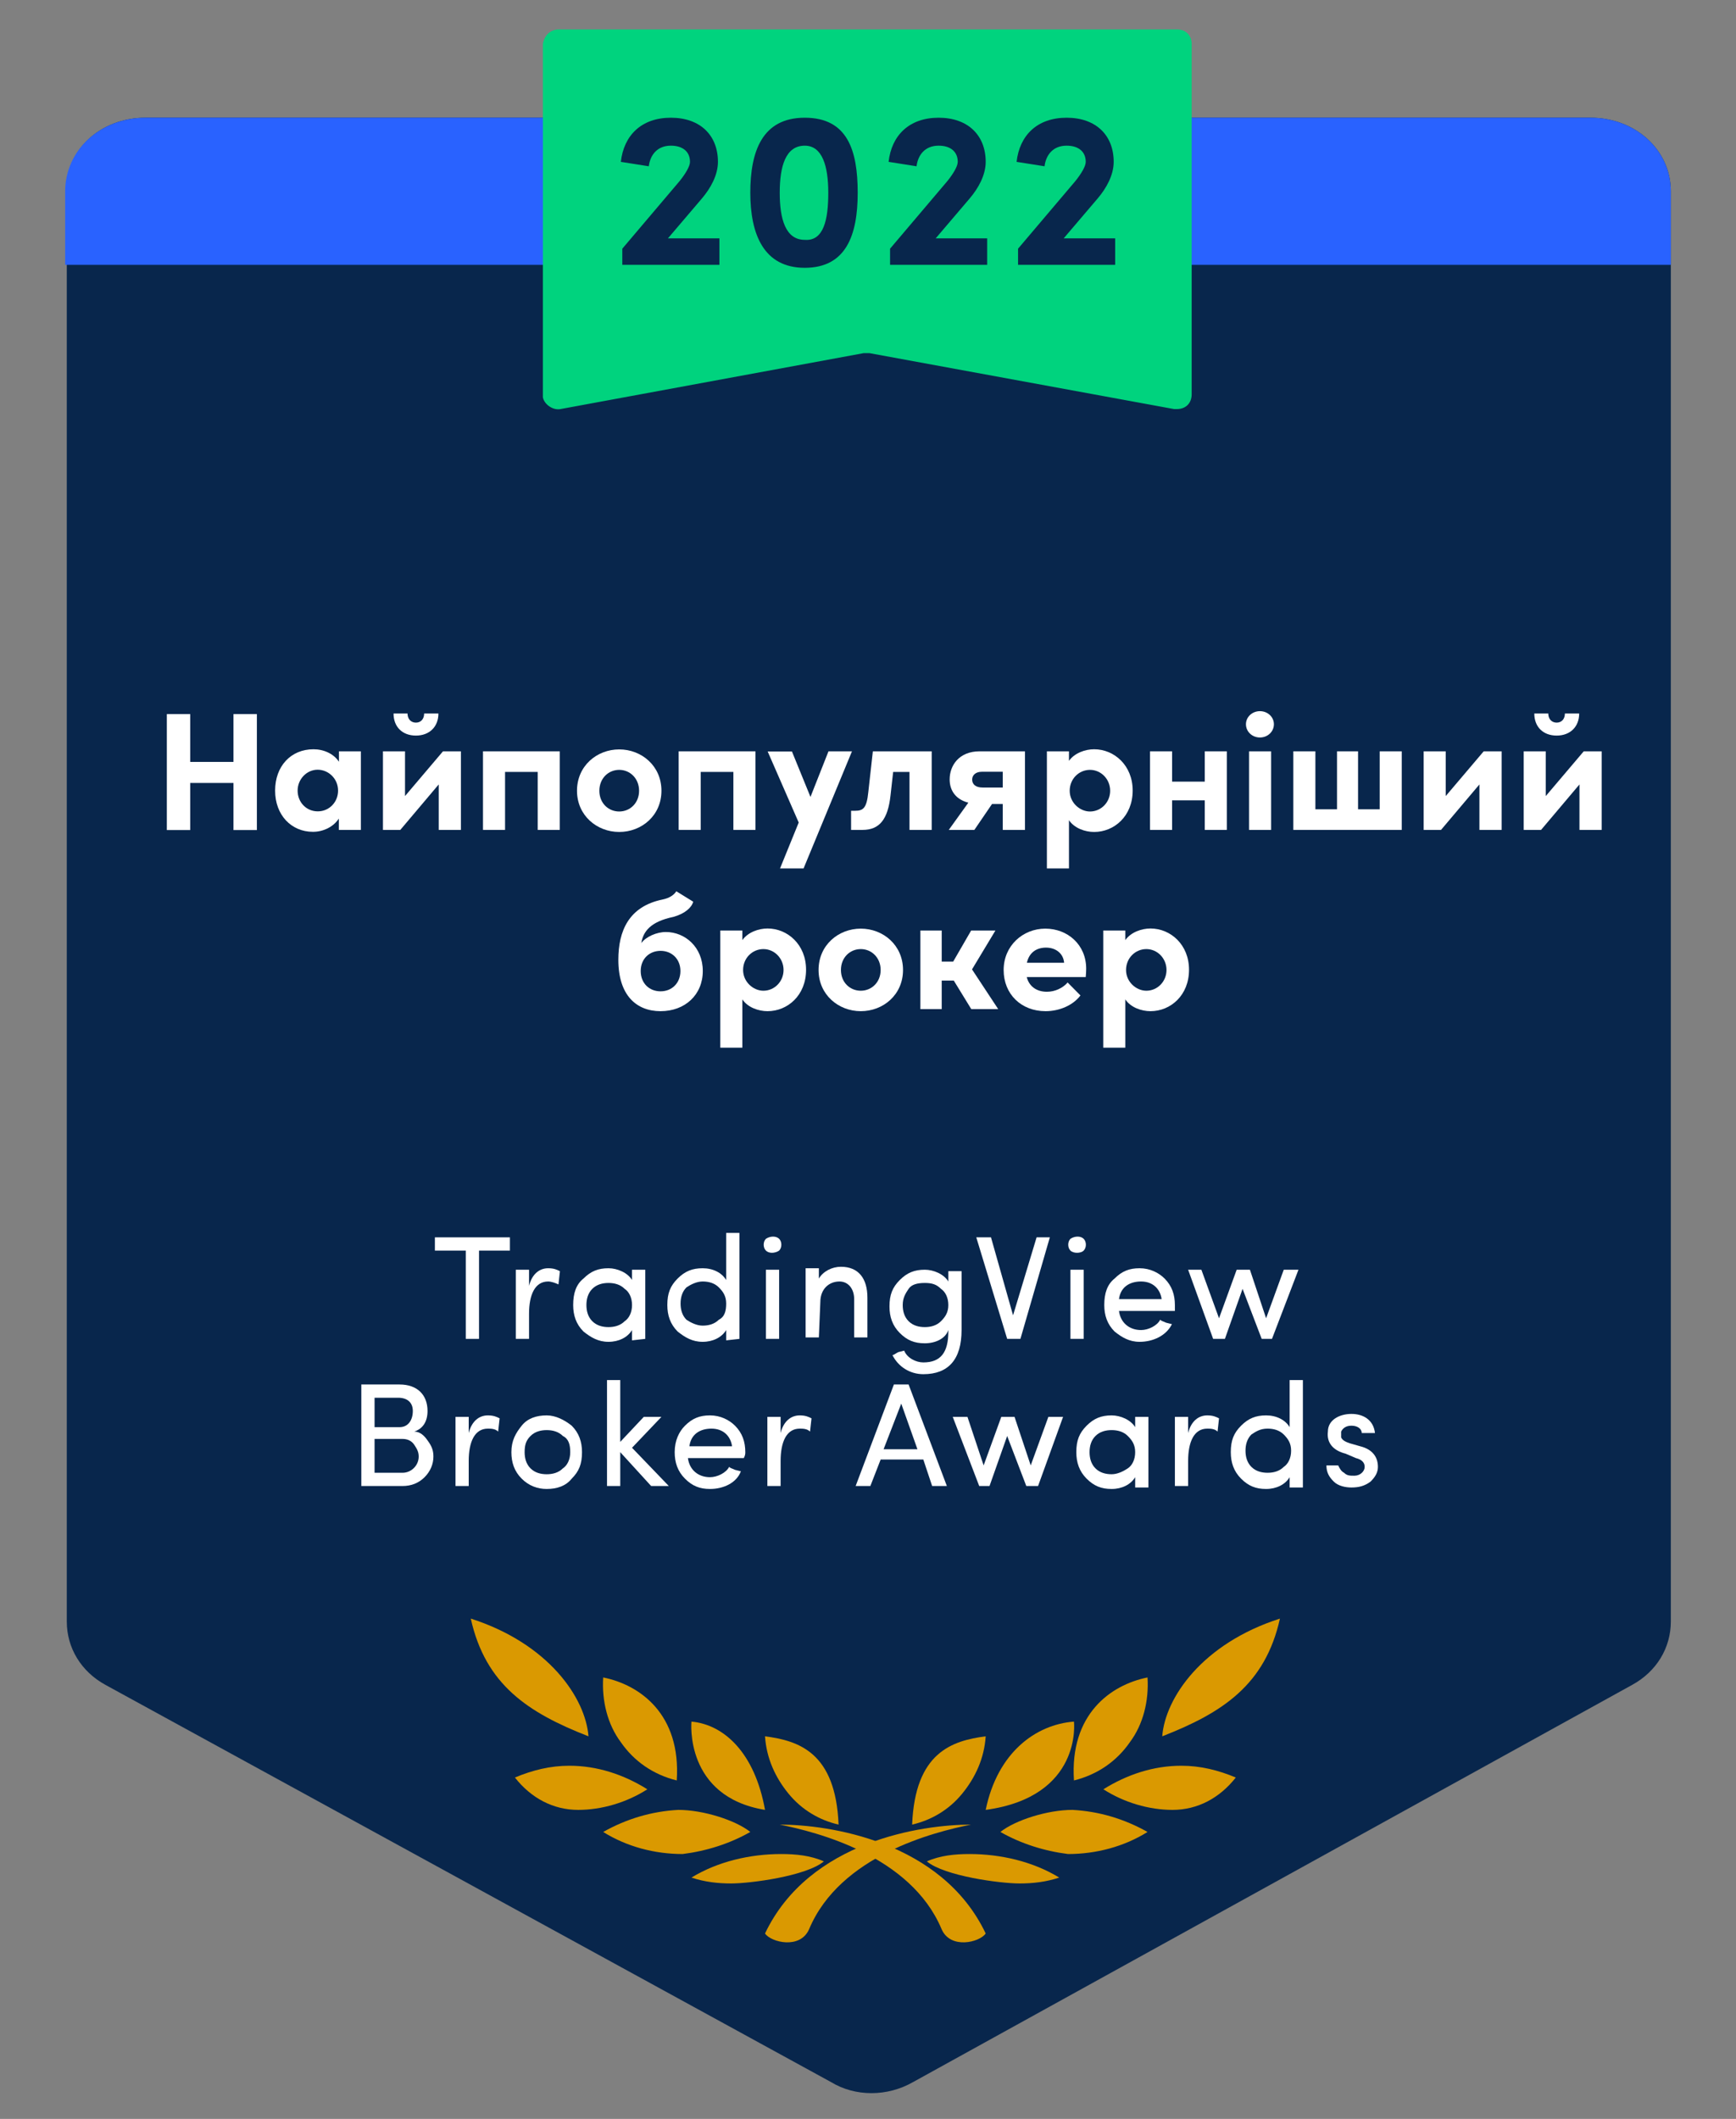 <?xml version="1.0" encoding="UTF-8"?>
<svg id="Layer_1" data-name="Layer 1" xmlns="http://www.w3.org/2000/svg" viewBox="0 0 118 144">
  <rect x="0" y="0" width="118" height="144" fill="#808080" stroke="none"/>
  <defs>
    <style>
      .cls-1, .cls-2, .cls-3, .cls-4, .cls-5, .cls-6 {
        stroke-width: 0px;
      }

      .cls-1, .cls-6 {
        fill: #08264c;
      }

      .cls-2 {
        fill: #00d37e;
      }

      .cls-2, .cls-4, .cls-6 {
        fill-rule: evenodd;
      }

      .cls-7 {
        isolation: isolate;
      }

      .cls-3 {
        fill: #fff;
      }

      .cls-4 {
        fill: #2962ff;
      }

      .cls-5 {
        fill: #da9901;
      }
    </style>
  </defs>
  <path id="Rectangle-Copy-142" class="cls-6" d="m9.89,8h98.22c3.06,0,5.46,2.2,5.46,5v97.2c0,1.8-.98,3.4-2.62,4.3l-48.89,27c-1.75,1-3.93,1-5.57,0L7.16,114.5c-1.64-.9-2.62-2.5-2.62-4.3V13c-.11-2.8,2.29-5,5.35-5Z"/>
  <g id="TradingView-Broker-A-Copy-25">
    <polygon id="Path" class="cls-3" points="29.56 84.99 31.66 84.99 31.66 90.99 32.56 90.99 32.56 84.99 34.66 84.99 34.66 84.09 29.56 84.09 29.56 84.99"/>
    <path id="Path-2" data-name="Path" class="cls-3" d="m35.96,89.29c0-1.3.4-2.2,1.3-2.2.2,0,.5.1.7.2l.1-.9c-.2-.1-.4-.2-.8-.2-.6,0-1.1.4-1.3,1.2v-1.1h-.9v4.7h.9v-1.7Z"/>
    <path id="Shape" class="cls-3" d="m43.86,90.99v-4.7h-.9v.7c-.3-.5-1-.8-1.6-.8-.7,0-1.2.2-1.7.7-.5.4-.7,1-.7,1.8,0,.7.2,1.3.7,1.8.5.4,1,.7,1.7.7s1.3-.3,1.6-.8v.7l.9-.1h0Zm-.9-2.3c0,.5-.2.9-.5,1.1-.3.3-.7.4-1.1.4s-.8-.1-1.1-.4-.4-.7-.4-1.1.1-.8.4-1.1c.3-.3.7-.4,1.1-.4s.8.1,1.1.4c.3.2.5.6.5,1.1Z"/>
    <path id="Shape-2" data-name="Shape" class="cls-3" d="m50.26,90.99v-7.2h-.9v3.2c-.3-.5-.9-.8-1.6-.8s-1.2.2-1.7.7-.7,1-.7,1.8c0,.7.2,1.3.7,1.8.5.4,1,.7,1.7.7s1.3-.3,1.6-.8v.7l.9-.1h0Zm-2.5-3.9c.4,0,.8.1,1.1.4.3.3.5.6.5,1.1s-.1.9-.5,1.1c-.3.3-.7.4-1.1.4s-.8-.2-1.1-.4c-.3-.3-.4-.7-.4-1.1s.1-.8.4-1.1c.3-.2.7-.4,1.1-.4Z"/>
    <path id="Shape-3" data-name="Shape" class="cls-3" d="m52.96,90.99v-4.7h-.9v4.7h.9Zm-.9-6c.2.2.6.2.9,0,.2-.2.2-.6,0-.8s-.6-.2-.9,0c-.2.2-.2.6,0,.8Z"/>
    <path id="Path-3" data-name="Path" class="cls-3" d="m55.76,88.49c0-.9.6-1.4,1.3-1.4.6,0,1,.5,1,1.2v2.6h.9v-2.7c0-1.3-.6-2.1-1.8-2.1-.6,0-1.2.3-1.5.8v-.7h-.9v4.7h.9l.1-2.4h0Z"/>
    <path id="Shape-4" data-name="Shape" class="cls-3" d="m61.06,91.89c-.2.1-.3.2-.4.2.4.8,1.2,1.3,2.1,1.3,1.7,0,2.6-1,2.6-3v-4h-.9v.7c-.3-.5-1-.8-1.6-.8-.7,0-1.2.2-1.7.7s-.7,1-.7,1.8c0,.7.2,1.3.7,1.8s1,.7,1.7.7,1.4-.3,1.6-.9v.1c0,1.4-.5,2.1-1.7,2.1-.5,0-1.1-.3-1.3-.8l-.4.1Zm3.4-3.2c0,.5-.2.8-.5,1.1s-.7.4-1.1.4-.8-.1-1.1-.4c-.3-.3-.4-.7-.4-1.1,0-.5.2-.8.4-1.1s.6-.4,1.1-.4.8.1,1.1.4c.3.2.5.6.5,1.1Z"/>
    <polygon id="Path-4" data-name="Path" class="cls-3" points="66.36 84.09 68.46 90.99 69.36 90.99 71.36 84.09 70.46 84.09 68.86 89.39 67.36 84.09 66.36 84.09"/>
    <path id="Shape-5" data-name="Shape" class="cls-3" d="m73.66,90.99v-4.7h-.9v4.7h.9Zm-.9-6c.2.2.7.2.9,0s.2-.6,0-.8-.6-.2-.9,0c-.2.2-.2.6,0,.8Z"/>
    <path id="Shape-6" data-name="Shape" class="cls-3" d="m76.06,88.29c.1-.8.7-1.2,1.5-1.2s1.3.5,1.4,1.2h-2.9Zm3.8.4c0-.7-.2-1.3-.7-1.8-.4-.4-1-.7-1.7-.7s-1.2.2-1.7.7c-.5.4-.7,1-.7,1.8,0,.7.2,1.3.7,1.8.5.4,1,.7,1.7.7.9,0,1.8-.4,2.2-1.2l-.4-.1c-.2-.1-.3-.1-.4-.2-.2.4-.8.7-1.3.7-.8,0-1.4-.5-1.5-1.3h3.8c0-.2,0-.3,0-.4Z"/>
    <polygon id="Path-5" data-name="Path" class="cls-3" points="88.26 86.29 87.26 86.29 86.06 89.59 84.96 86.29 84.06 86.29 82.86 89.59 81.66 86.29 80.76 86.29 82.46 90.99 83.26 90.99 84.46 87.59 85.76 90.99 86.46 90.99 88.26 86.29"/>
    <path id="Shape-7" data-name="Shape" class="cls-3" d="m29.06,95.89c0-1.1-.7-1.8-1.9-1.8h-2.6v6.9h2.8c.6,0,1.1-.2,1.5-.6s.6-.9.6-1.4c0-.4-.1-.7-.4-1.1-.2-.3-.5-.6-.9-.6.6-.2.9-.7.9-1.4Zm-3.6-.9h1.6c.6,0,1,.3,1,.9s-.3,1.1-.9,1.1h-1.7v-2Zm1.9,2.8c.3,0,.6.1.8.4s.3.5.3.8c0,.6-.5,1.1-1.1,1.1h-1.9v-2.3h1.9Z"/>
    <path id="Path-6" data-name="Path" class="cls-3" d="m31.86,99.29c0-1.3.4-2.2,1.3-2.2.2,0,.5,0,.7.2l.1-.9c-.2-.1-.4-.2-.8-.2-.6,0-1.1.4-1.3,1.2v-1.1h-.9v4.7h.9v-1.7Z"/>
    <path id="Shape-8" data-name="Shape" class="cls-3" d="m34.76,98.69c0,.7.2,1.3.7,1.8s1.1.7,1.7.7c.7,0,1.3-.2,1.7-.7.5-.5.7-1,.7-1.8,0-.7-.2-1.3-.7-1.8-.5-.4-1.1-.7-1.7-.7-.7,0-1.3.2-1.7.7s-.7,1-.7,1.8Zm4,0c0,.5-.2.9-.5,1.1-.3.3-.7.4-1.1.4s-.8-.1-1.1-.4-.4-.7-.4-1.1c0-.5.1-.8.4-1.1.3-.3.7-.4,1.1-.4s.8.1,1.1.4c.4.2.5.6.5,1.1Z"/>
    <polygon id="Path-7" data-name="Path" class="cls-3" points="44.26 100.99 45.46 100.99 42.96 98.39 44.96 96.29 43.76 96.29 42.16 97.99 42.16 93.79 41.26 93.79 41.26 100.99 42.16 100.99 42.16 98.69 44.26 100.99"/>
    <path id="Shape-9" data-name="Shape" class="cls-3" d="m46.86,98.29c.1-.8.7-1.2,1.5-1.2s1.3.5,1.4,1.2h-2.9Zm3.8.4c0-.7-.2-1.3-.7-1.8-.4-.4-1-.7-1.7-.7s-1.2.2-1.7.7c-.4.4-.7,1-.7,1.8,0,.7.2,1.3.7,1.8s1,.7,1.7.7c.9,0,1.8-.4,2.1-1.2l-.4-.1c-.2-.1-.3-.1-.4-.2-.2.4-.8.7-1.3.7-.8,0-1.4-.5-1.5-1.3h3.8c.1-.2.1-.3.1-.4Z"/>
    <path id="Path-8" data-name="Path" class="cls-3" d="m53.06,99.29c0-1.3.4-2.2,1.3-2.2.2,0,.5,0,.7.2l.1-.9c-.2-.1-.4-.2-.8-.2-.6,0-1.1.4-1.3,1.2v-1.1h-.9v4.7h.9s0-1.7,0-1.7Z"/>
    <path id="Shape-10" data-name="Shape" class="cls-3" d="m61.26,95.39l1.1,3.1h-2.3l1.2-3.1Zm2.1,5.6h1l-2.6-6.9h-1l-2.6,6.9h1l.7-1.8h2.9l.6,1.8Z"/>
    <polygon id="Path-9" data-name="Path" class="cls-3" points="72.26 96.29 71.26 96.29 70.06 99.59 68.96 96.29 68.06 96.29 66.86 99.59 65.76 96.29 64.76 96.29 66.56 100.99 67.26 100.99 68.46 97.59 69.76 100.99 70.56 100.99 72.26 96.29"/>
    <path id="Shape-11" data-name="Shape" class="cls-3" d="m78.06,100.99v-4.7h-.9v.7c-.3-.5-1-.8-1.6-.8-.7,0-1.2.2-1.7.7s-.7,1-.7,1.8c0,.7.2,1.3.7,1.8s1,.7,1.7.7,1.3-.3,1.6-.8v.7h.9v-.1Zm-.9-2.3c0,.5-.2.9-.5,1.1s-.7.4-1.1.4-.8-.1-1.1-.4-.4-.7-.4-1.1.1-.8.4-1.1c.3-.3.7-.4,1.1-.4s.8.1,1.1.4.5.6.5,1.1Z"/>
    <path id="Path-10" data-name="Path" class="cls-3" d="m80.76,99.29c0-1.3.4-2.2,1.3-2.2.2,0,.5,0,.7.2l.1-.9c-.2-.1-.4-.2-.8-.2-.6,0-1.1.4-1.3,1.2v-1.1h-.9v4.7h.9v-1.7Z"/>
    <path id="Shape-12" data-name="Shape" class="cls-3" d="m88.56,100.99v-7.2h-.9v3.2c-.3-.5-.9-.8-1.6-.8s-1.2.2-1.7.7-.7,1-.7,1.8c0,.7.2,1.3.7,1.8s1,.7,1.7.7,1.3-.3,1.6-.8v.7h.9v-.1Zm-2.4-3.9c.4,0,.8.1,1.1.4s.5.6.5,1.1-.2.9-.5,1.1c-.3.3-.7.4-1.1.4s-.8-.1-1.1-.4-.4-.7-.4-1.1.1-.8.4-1.1c.3-.2.6-.4,1.1-.4Z"/>
    <path id="Path-11" data-name="Path" class="cls-3" d="m92.16,99.09c.4.1.6.3.6.6s-.3.6-.7.6c-.3,0-.5,0-.7-.2-.2-.1-.3-.3-.4-.5h-.8c0,.5.2.8.5,1.1s.8.4,1.2.4c.5,0,.9-.1,1.3-.4.3-.3.5-.6.5-1,0-.7-.4-1.2-1.2-1.4l-.7-.2c-.3-.1-.5-.2-.6-.4v-.4c.1-.2.3-.4.7-.4s.7.2.7.5h.9c-.1-.9-.8-1.3-1.6-1.3-.4,0-.8.1-1.1.3-.3.2-.5.5-.5.9-.1.8.4,1.3,1.2,1.5l.7.3Z"/>
  </g>
  <path id="Rectangle-Copy-151" class="cls-4" d="m9.89,8h98.22c3.06,0,5.46,2.2,5.46,5v5H4.43v-5c0-2.8,2.4-5,5.46-5Z"/>
  <path id="Path-12" data-name="Path" class="cls-5" d="m52,131.4c3-6.3,10.7-7.4,14-7.4-2.5.5-8.9,2.1-11,7.1-.6,1.4-2.6.9-3,.3h0Z"/>
  <path id="Path-13" data-name="Path" class="cls-5" d="m67,118c-.1,1.5-.7,2.8-1.6,3.9-.9,1.1-2.1,1.8-3.4,2.1.2-4.9,2.7-5.7,5-6h0Z"/>
  <path id="Path-14" data-name="Path" class="cls-5" d="m63,126.5c1.2,1,5,1.5,6.3,1.5.9,0,1.8-.1,2.7-.4-1.8-1.1-4-1.6-6.1-1.6-1,0-2,.1-2.9.5h0Z"/>
  <path id="Path-15" data-name="Path" class="cls-5" d="m73,117s.6,5.1-6,6c.8-3.9,3.4-5.8,6-6Z"/>
  <path id="Path-16" data-name="Path" class="cls-5" d="m68,124.5c1.4.8,3,1.3,4.6,1.5,1.9,0,3.8-.5,5.4-1.5-1.6-.9-3.3-1.4-5.1-1.5-1.7,0-3.9.7-4.9,1.5h0Z"/>
  <path id="Path-17" data-name="Path" class="cls-5" d="m78,114c.1,1.6-.3,3.2-1.2,4.4-.9,1.3-2.2,2.2-3.8,2.6-.3-4.5,2.5-6.5,5-7h0Z"/>
  <path id="Path-18" data-name="Path" class="cls-5" d="m84,120.8c-1.1,1.4-2.6,2.2-4.3,2.2-1.6,0-3.3-.5-4.7-1.4,1.6-1,3.4-1.6,5.3-1.6,1.3,0,2.5.3,3.7.8h0Z"/>
  <path id="Path-19" data-name="Path" class="cls-5" d="m87,110c-1,4.5-3.9,6.4-8,8,.2-2.6,2.7-6.3,8-8Z"/>
  <path id="Path-20" data-name="Path" class="cls-5" d="m67,131.4c-3-6.3-10.7-7.4-14-7.4,2.5.5,8.9,2.1,11,7.1.6,1.4,2.6.9,3,.3h0Z"/>
  <path id="Path-21" data-name="Path" class="cls-5" d="m52,118c.1,1.5.7,2.8,1.6,3.9s2.1,1.8,3.4,2.1c-.2-4.9-2.7-5.7-5-6h0Z"/>
  <path id="Path-22" data-name="Path" class="cls-5" d="m56,126.5c-1.2,1-5,1.5-6.3,1.5-.9,0-1.8-.1-2.7-.4,1.8-1.1,4-1.6,6.1-1.6,1,0,2,.1,2.9.5h0Z"/>
  <path id="Path-23" data-name="Path" class="cls-5" d="m47,117s-.5,5.1,5,6c-.7-3.9-2.8-5.8-5-6Z"/>
  <path id="Path-24" data-name="Path" class="cls-5" d="m51,124.5c-1.4.8-3,1.3-4.6,1.5-1.9,0-3.8-.5-5.4-1.5,1.6-.9,3.3-1.4,5.1-1.5,1.7,0,3.9.7,4.9,1.5h0Z"/>
  <path id="Path-25" data-name="Path" class="cls-5" d="m41,114c-.1,1.6.3,3.2,1.2,4.4.9,1.3,2.2,2.2,3.8,2.6.3-4.5-2.5-6.5-5-7h0Z"/>
  <path id="Path-26" data-name="Path" class="cls-5" d="m35,120.8c1.1,1.4,2.6,2.2,4.3,2.2,1.6,0,3.3-.5,4.7-1.4-1.6-1-3.4-1.6-5.3-1.6-1.3,0-2.5.3-3.7.8h0Z"/>
  <path id="Path-27" data-name="Path" class="cls-5" d="m32,110c1,4.5,3.9,6.4,8,8-.2-2.6-2.7-6.3-8-8Z"/>
  <path id="Rectangle-Copy-154" class="cls-2" d="m38,2h42c.6,0,1,.4,1,1v23.8c0,.6-.4,1-1,1h-.2l-20.7-3.8h-.4l-20.6,3.8c-.5.1-1.1-.3-1.2-.8V3c.1-.6.5-1,1.1-1Z"/>
  <g class="cls-7">
    <path class="cls-1" d="m45.4,16.2h3.5v1.8h-6.6v-1.1l3.9-4.6c.4-.5.7-1,.7-1.3,0-.7-.5-1.1-1.3-1.1-.9,0-1.4.6-1.5,1.4l-1.9-.3c.2-1.8,1.4-3,3.4-3s3.2,1.2,3.2,3c0,.9-.5,1.8-1.1,2.5l-2.3,2.7Z"/>
    <path class="cls-1" d="m51,13.1c0-2.8.8-5.1,3.7-5.1s3.6,2.2,3.6,5.1-.8,5.1-3.6,5.1-3.7-2.3-3.7-5.1Zm5.3,0c0-1.8-.4-3.2-1.6-3.2-1.3,0-1.7,1.4-1.7,3.2s.4,3.2,1.7,3.2c1.3.1,1.6-1.4,1.6-3.2Z"/>
    <path class="cls-1" d="m63.6,16.2h3.5v1.8h-6.6v-1.1l3.9-4.6c.4-.5.7-1,.7-1.3,0-.7-.5-1.1-1.3-1.1-.9,0-1.4.6-1.5,1.4l-1.9-.3c.2-1.8,1.4-3,3.4-3s3.2,1.2,3.2,3c0,.9-.5,1.8-1.1,2.5l-2.3,2.7Z"/>
    <path class="cls-1" d="m72.3,16.2h3.5v1.8h-6.6v-1.1l3.9-4.6c.4-.5.7-1,.7-1.3,0-.7-.5-1.1-1.3-1.1-.9,0-1.4.6-1.5,1.4l-1.9-.3c.2-1.8,1.4-3,3.4-3s3.2,1.2,3.2,3c0,.9-.5,1.8-1.1,2.5l-2.3,2.7Z"/>
  </g>
  <g>
    <path class="cls-3" d="m15.87,48.53h1.59v7.88h-1.59v-3.2h-2.94v3.2h-1.59v-7.88h1.59v3.25h2.94v-3.25Z"/>
    <path class="cls-3" d="m23.03,51.06h1.5v5.34h-1.5v-.77c-.35.55-1.04.9-1.76.9-1.47,0-2.57-1.14-2.57-2.8s1.07-2.81,2.61-2.81c.69,0,1.37.3,1.73.85v-.71Zm-.05,2.67c0-.81-.65-1.42-1.39-1.42s-1.36.64-1.36,1.42.58,1.41,1.37,1.41,1.38-.64,1.38-1.41Z"/>
    <path class="cls-3" d="m30.12,51.06h1.21v5.34h-1.51v-3.09l-2.61,3.09h-1.18v-5.34h1.5v3.04l2.58-3.04Zm-3.37-2.57h.95c0,.37.23.62.57.62s.56-.25.56-.62h.97c0,.9-.61,1.5-1.53,1.5s-1.52-.59-1.52-1.5Z"/>
    <path class="cls-3" d="m32.84,51.06h5.21v5.34h-1.5v-3.94h-2.22v3.94h-1.5v-5.34Z"/>
    <path class="cls-3" d="m39.22,53.74c0-1.69,1.35-2.81,2.87-2.81s2.87,1.12,2.87,2.81-1.35,2.8-2.87,2.8-2.87-1.12-2.87-2.8Zm4.22,0c0-.83-.61-1.42-1.35-1.42s-1.35.58-1.35,1.42.61,1.41,1.35,1.41,1.35-.58,1.35-1.41Z"/>
    <path class="cls-3" d="m46.14,51.06h5.21v5.34h-1.5v-3.94h-2.22v3.94h-1.5v-5.34Z"/>
    <path class="cls-3" d="m56.3,51.06h1.61l-3.29,7.96h-1.6l1.27-3.12-2.11-4.83h1.65l1.26,3.09,1.22-3.09Z"/>
    <path class="cls-3" d="m59.34,51.06h3.99v5.34h-1.51v-3.94h-1.11l-.18,1.6c-.18,1.63-.75,2.34-1.9,2.34h-.78v-1.3h.27c.54,0,.79-.16.9-1.26l.31-2.78Z"/>
    <path class="cls-3" d="m69.67,51.06v5.34h-1.51v-1.76h-.73l-1.2,1.76h-1.74l1.33-1.85c-.89-.23-1.27-.86-1.27-1.58,0-.96.65-1.91,2.03-1.91h3.09Zm-1.51,2.45v-1.06h-1.43c-.41,0-.65.23-.65.53,0,.32.24.54.7.54h1.38Z"/>
    <path class="cls-3" d="m76.99,53.73c0,1.73-1.25,2.81-2.62,2.81-.61,0-1.34-.25-1.71-.8v3.28h-1.5v-7.96h1.5v.65c.38-.54,1.11-.79,1.71-.79,1.37,0,2.62,1.1,2.62,2.8Zm-1.53.01c0-.79-.62-1.42-1.37-1.42s-1.38.61-1.38,1.42.69,1.41,1.38,1.41c.75,0,1.37-.62,1.37-1.41Z"/>
    <path class="cls-3" d="m81.89,51.06h1.5v5.34h-1.5v-2.01h-2.22v2.01h-1.5v-5.34h1.5v2.06h2.22v-2.06Z"/>
    <path class="cls-3" d="m84.69,49.22c0-.5.43-.89.95-.89s.95.39.95.89-.42.9-.95.9-.95-.4-.95-.9Zm.21,7.18v-5.34h1.5v5.34h-1.5Z"/>
    <path class="cls-3" d="m93.78,51.06h1.5v5.34h-7.37v-5.34h1.5v3.94h1.47v-3.94h1.43v3.94h1.47v-3.94Z"/>
    <path class="cls-3" d="m100.86,51.06h1.21v5.34h-1.51v-3.09l-2.61,3.09h-1.18v-5.34h1.5v3.04l2.58-3.04Z"/>
    <path class="cls-3" d="m107.66,51.06h1.21v5.34h-1.51v-3.09l-2.61,3.09h-1.18v-5.34h1.5v3.04l2.58-3.04Zm-3.37-2.57h.95c0,.37.23.62.57.62s.56-.25.56-.62h.97c0,.9-.61,1.5-1.53,1.5s-1.52-.59-1.52-1.5Z"/>
    <path class="cls-3" d="m47.77,65.99c0,1.62-1.21,2.73-2.87,2.73s-2.87-1.1-2.87-3.49c0-1.95.7-3.63,3.01-4.1.49-.1.79-.33.93-.56l1.15.71c-.11.4-.56.81-1.34,1.03-1.59.33-2.06,1.01-2.19,1.78.32-.43,1.04-.75,1.67-.75,1.3,0,2.51,1.02,2.51,2.65Zm-1.52,0c0-.81-.58-1.37-1.35-1.37s-1.35.55-1.35,1.37.57,1.38,1.35,1.38,1.35-.57,1.35-1.38Z"/>
    <path class="cls-3" d="m54.79,65.91c0,1.73-1.25,2.81-2.62,2.81-.61,0-1.34-.25-1.71-.8v3.28h-1.5v-7.96h1.5v.65c.38-.54,1.11-.79,1.71-.79,1.37,0,2.62,1.1,2.62,2.8Zm-1.53.01c0-.79-.62-1.42-1.37-1.42s-1.38.61-1.38,1.42.69,1.41,1.38,1.41c.75,0,1.37-.62,1.37-1.41Z"/>
    <path class="cls-3" d="m55.64,65.92c0-1.69,1.35-2.81,2.87-2.81s2.87,1.12,2.87,2.81-1.35,2.8-2.87,2.8-2.87-1.12-2.87-2.8Zm4.22,0c0-.83-.61-1.42-1.35-1.42s-1.35.58-1.35,1.42.61,1.41,1.35,1.41,1.35-.58,1.35-1.41Z"/>
    <path class="cls-3" d="m66.02,68.58l-1.19-1.94h-.82v1.94h-1.45v-5.34h1.45v2.11h.78l1.22-2.11h1.65l-1.59,2.64,1.78,2.7h-1.83Z"/>
    <path class="cls-3" d="m73.8,66.4h-4.01c.16.63.66,1,1.37,1,.55,0,1.08-.25,1.41-.63l.87.88c-.5.67-1.43,1.07-2.37,1.07-1.65,0-2.85-1.15-2.85-2.8s1.31-2.81,2.83-2.81,2.78,1.09,2.78,2.72c0,.15-.01.33-.03.57Zm-1.47-.97c-.05-.63-.56-1.03-1.23-1.03-.62,0-1.14.31-1.3,1.03h2.54Z"/>
    <path class="cls-3" d="m80.82,65.91c0,1.73-1.25,2.81-2.62,2.81-.61,0-1.34-.25-1.71-.8v3.28h-1.5v-7.96h1.5v.65c.38-.54,1.11-.79,1.71-.79,1.37,0,2.62,1.1,2.62,2.8Zm-1.53.01c0-.79-.62-1.42-1.37-1.42s-1.38.61-1.38,1.42.69,1.41,1.38,1.41c.75,0,1.37-.62,1.37-1.41Z"/>
  </g>
</svg>
